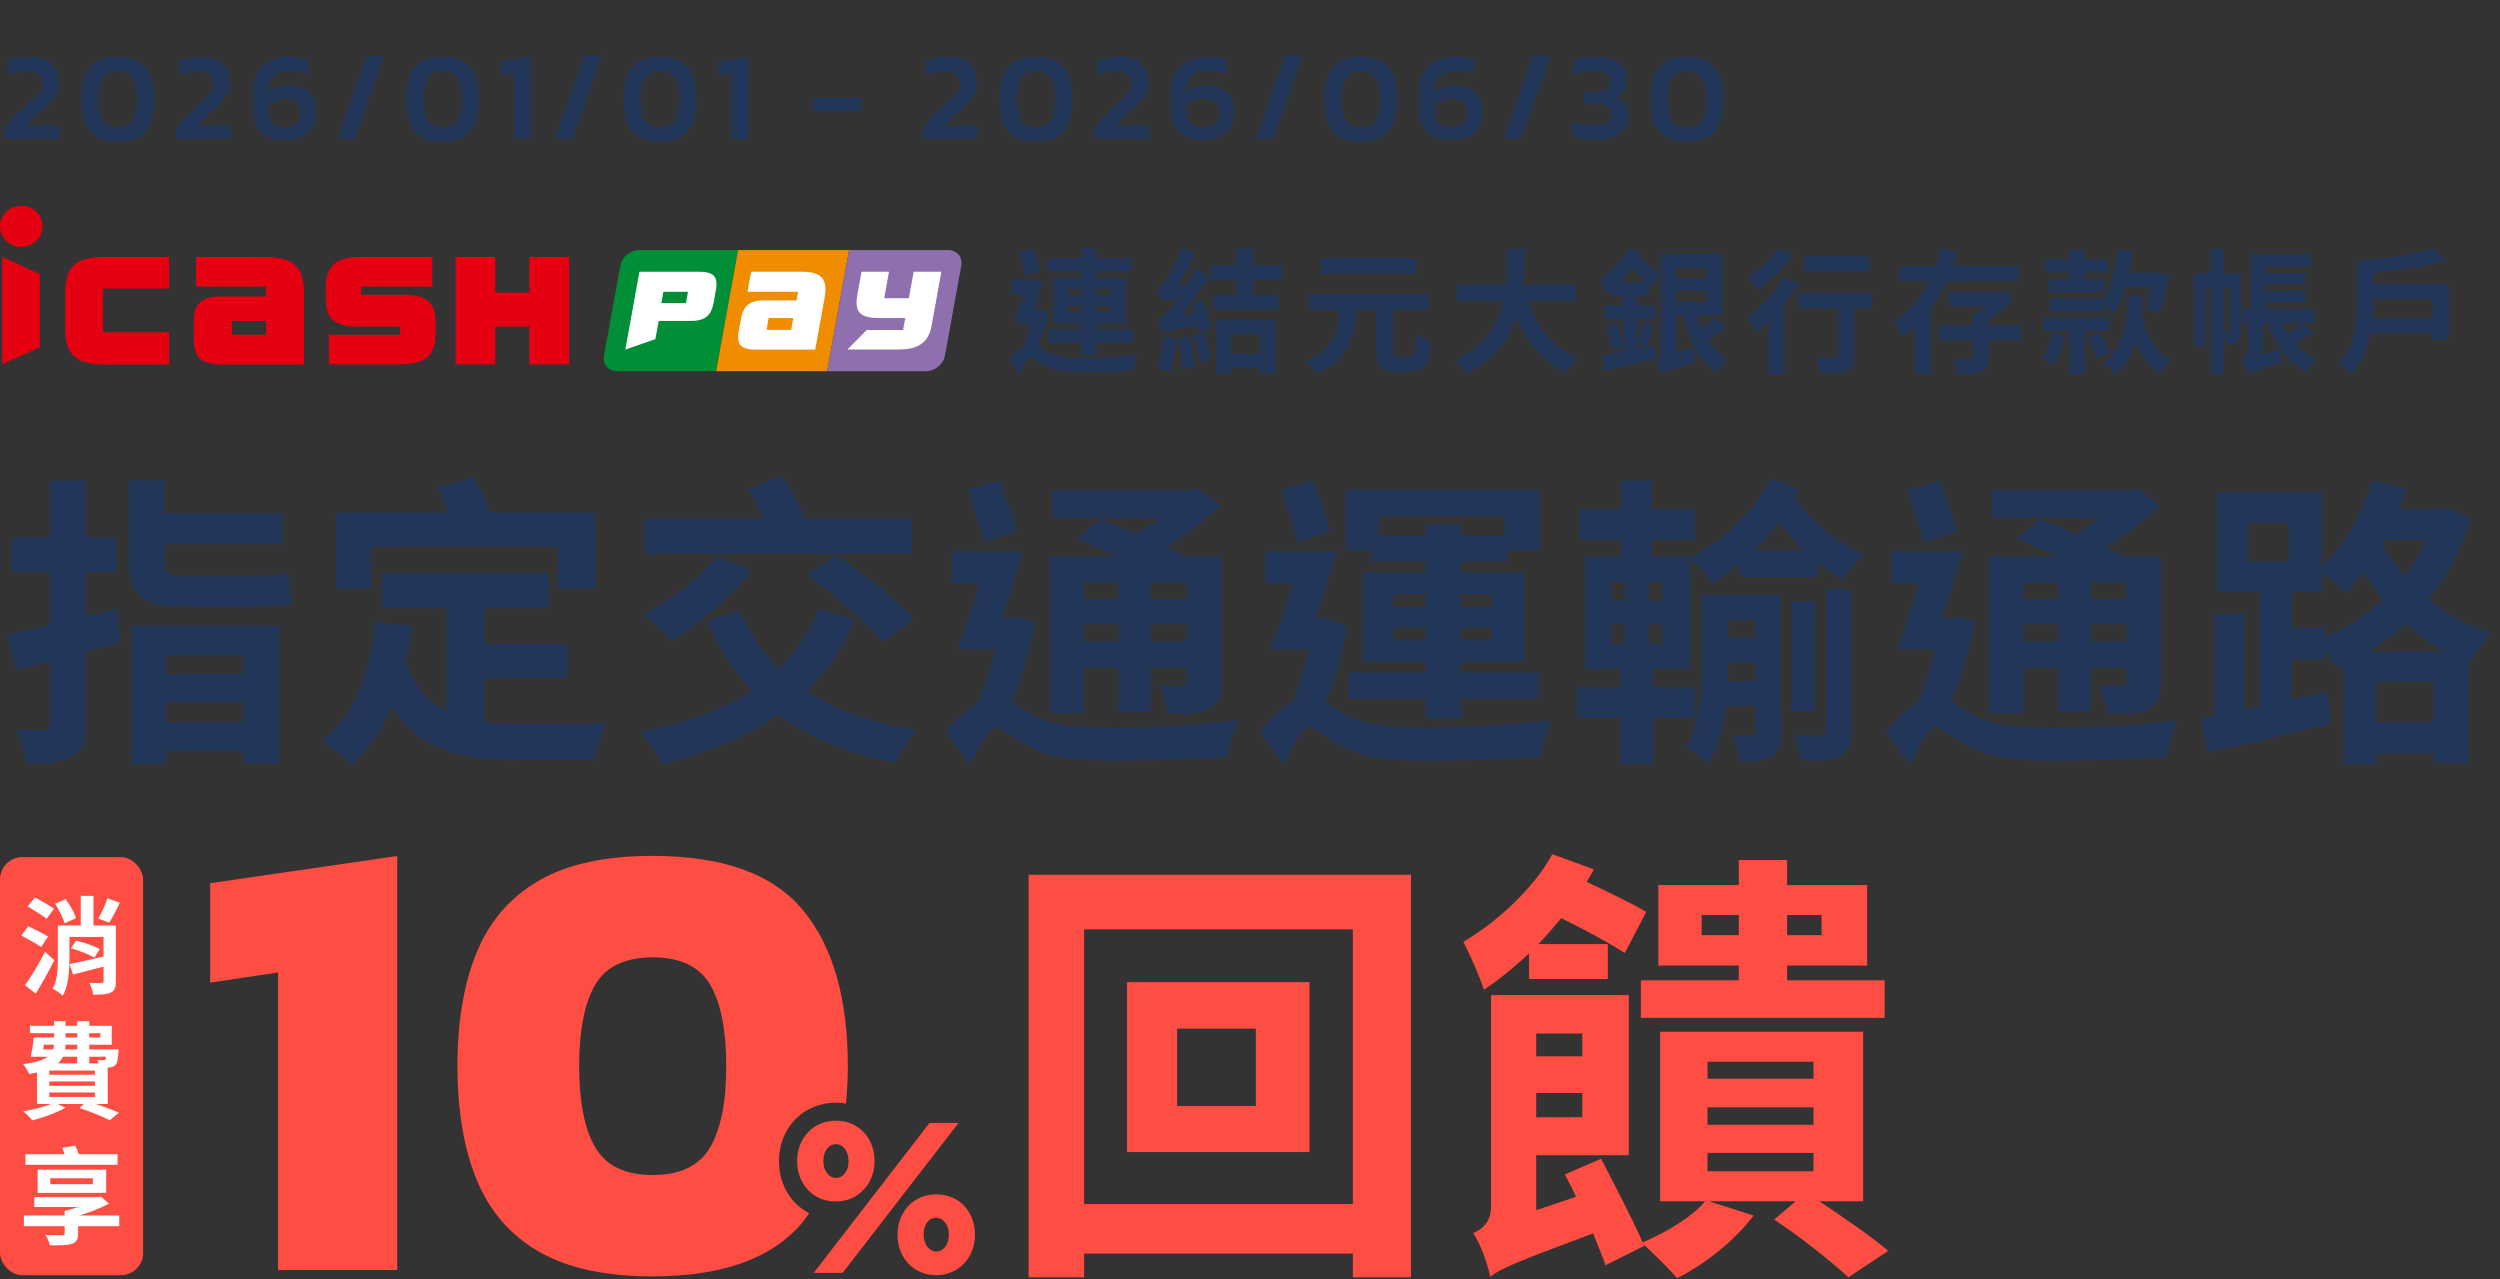 <svg width="559" height="286" viewBox="0 0 559 286" fill="none" xmlns="http://www.w3.org/2000/svg">
<rect x="0" y="0" width="559" height="286" fill="#333333" stroke="none"/>
<path d="M1.036 31V29.18C1.54 28.097 2.203 27.127 3.024 26.268C3.845 25.391 4.741 24.523 5.712 23.664C6.44 23.011 7.037 22.469 7.504 22.04C7.971 21.611 8.335 21.228 8.596 20.892C8.857 20.556 9.044 20.211 9.156 19.856C9.268 19.501 9.324 19.063 9.324 18.54C9.324 16.804 8.223 15.936 6.02 15.936C5.273 15.936 4.527 16.02 3.78 16.188C3.052 16.337 2.352 16.543 1.68 16.804V13.472C2.389 13.229 3.211 13.043 4.144 12.912C5.096 12.763 6.001 12.688 6.86 12.688C8.951 12.688 10.519 13.211 11.564 14.256C12.628 15.283 13.16 16.683 13.16 18.456C13.16 19.688 12.852 20.743 12.236 21.62C11.639 22.479 10.855 23.328 9.884 24.168C9.119 24.84 8.391 25.493 7.7 26.128C7.009 26.744 6.431 27.397 5.964 28.088H13.328V31H1.036ZM26.34 31.728C24.361 31.728 22.774 31.355 21.579 30.608C20.385 29.861 19.517 28.779 18.976 27.36C18.453 25.923 18.192 24.205 18.192 22.208C18.192 20.192 18.453 18.475 18.976 17.056C19.517 15.637 20.385 14.555 21.579 13.808C22.774 13.061 24.361 12.688 26.34 12.688C28.318 12.688 29.905 13.061 31.099 13.808C32.294 14.555 33.153 15.637 33.675 17.056C34.217 18.475 34.487 20.192 34.487 22.208C34.487 24.205 34.217 25.923 33.675 27.36C33.153 28.779 32.294 29.861 31.099 30.608C29.905 31.355 28.318 31.728 26.34 31.728ZM26.34 28.48C27.963 28.48 29.084 27.939 29.7 26.856C30.334 25.773 30.651 24.224 30.651 22.208C30.651 20.192 30.334 18.643 29.7 17.56C29.084 16.477 27.963 15.936 26.34 15.936C24.715 15.936 23.586 16.477 22.951 17.56C22.335 18.643 22.027 20.192 22.027 22.208C22.027 24.224 22.335 25.773 22.951 26.856C23.586 27.939 24.715 28.48 26.34 28.48ZM39.367 31V29.18C39.87 28.097 40.533 27.127 41.355 26.268C42.176 25.391 43.072 24.523 44.042 23.664C44.77 23.011 45.368 22.469 45.834 22.04C46.301 21.611 46.665 21.228 46.926 20.892C47.188 20.556 47.374 20.211 47.486 19.856C47.599 19.501 47.654 19.063 47.654 18.54C47.654 16.804 46.553 15.936 44.35 15.936C43.604 15.936 42.857 16.02 42.111 16.188C41.383 16.337 40.682 16.543 40.011 16.804V13.472C40.72 13.229 41.541 13.043 42.474 12.912C43.426 12.763 44.332 12.688 45.191 12.688C47.281 12.688 48.849 13.211 49.895 14.256C50.959 15.283 51.49 16.683 51.49 18.456C51.49 19.688 51.182 20.743 50.566 21.62C49.969 22.479 49.185 23.328 48.215 24.168C47.449 24.84 46.721 25.493 46.031 26.128C45.34 26.744 44.761 27.397 44.294 28.088H51.658V31H39.367ZM63.606 31.28C61.254 31.28 59.481 30.701 58.286 29.544C57.11 28.387 56.522 26.604 56.522 24.196V20.332C56.522 18.839 56.839 17.523 57.474 16.384C58.127 15.227 59.051 14.321 60.246 13.668C61.441 13.015 62.85 12.688 64.474 12.688C65.407 12.688 66.219 12.744 66.91 12.856C67.601 12.968 68.263 13.136 68.898 13.36V16.608C67.722 16.141 66.331 15.908 64.726 15.908C63.195 15.908 62.038 16.244 61.254 16.916C60.47 17.588 60.078 18.475 60.078 19.576V20.444C60.675 20.015 61.375 19.697 62.178 19.492C62.981 19.268 63.718 19.156 64.39 19.156C66.537 19.156 68.114 19.679 69.122 20.724C70.13 21.769 70.634 23.244 70.634 25.148C70.634 26.343 70.382 27.407 69.878 28.34C69.393 29.255 68.637 29.973 67.61 30.496C66.583 31.019 65.249 31.28 63.606 31.28ZM63.634 28.48C64.847 28.48 65.753 28.191 66.35 27.612C66.947 27.033 67.246 26.259 67.246 25.288C67.246 24.243 66.985 23.44 66.462 22.88C65.939 22.32 65.015 22.04 63.69 22.04C63.074 22.04 62.449 22.152 61.814 22.376C61.179 22.6 60.601 22.889 60.078 23.244V24.952C60.078 27.304 61.263 28.48 63.634 28.48ZM75.509 31L82.061 12.464H85.925L79.373 31H75.509ZM98.954 31.728C96.975 31.728 95.388 31.355 94.194 30.608C92.999 29.861 92.131 28.779 91.59 27.36C91.067 25.923 90.805 24.205 90.805 22.208C90.805 20.192 91.067 18.475 91.59 17.056C92.131 15.637 92.999 14.555 94.194 13.808C95.388 13.061 96.975 12.688 98.954 12.688C100.932 12.688 102.519 13.061 103.714 13.808C104.908 14.555 105.767 15.637 106.29 17.056C106.831 18.475 107.102 20.192 107.102 22.208C107.102 24.205 106.831 25.923 106.29 27.36C105.767 28.779 104.908 29.861 103.714 30.608C102.519 31.355 100.932 31.728 98.954 31.728ZM98.954 28.48C100.578 28.48 101.698 27.939 102.314 26.856C102.948 25.773 103.266 24.224 103.266 22.208C103.266 20.192 102.948 18.643 102.314 17.56C101.698 16.477 100.578 15.936 98.954 15.936C97.329 15.936 96.2 16.477 95.566 17.56C94.95 18.643 94.641 20.192 94.641 22.208C94.641 24.224 94.95 25.773 95.566 26.856C96.2 27.939 97.329 28.48 98.954 28.48ZM114.921 31V16.384L111.981 16.86V13.696L118.701 12.688V31H114.921ZM124.132 31L130.684 12.464H134.548L127.996 31H124.132ZM147.576 31.728C145.598 31.728 144.011 31.355 142.816 30.608C141.622 29.861 140.754 28.779 140.212 27.36C139.69 25.923 139.428 24.205 139.428 22.208C139.428 20.192 139.69 18.475 140.212 17.056C140.754 15.637 141.622 14.555 142.816 13.808C144.011 13.061 145.598 12.688 147.576 12.688C149.555 12.688 151.142 13.061 152.336 13.808C153.531 14.555 154.39 15.637 154.912 17.056C155.454 18.475 155.724 20.192 155.724 22.208C155.724 24.205 155.454 25.923 154.912 27.36C154.39 28.779 153.531 29.861 152.336 30.608C151.142 31.355 149.555 31.728 147.576 31.728ZM147.576 28.48C149.2 28.48 150.32 27.939 150.936 26.856C151.571 25.773 151.888 24.224 151.888 22.208C151.888 20.192 151.571 18.643 150.936 17.56C150.32 16.477 149.2 15.936 147.576 15.936C145.952 15.936 144.823 16.477 144.188 17.56C143.572 18.643 143.264 20.192 143.264 22.208C143.264 24.224 143.572 25.773 144.188 26.856C144.823 27.939 145.952 28.48 147.576 28.48ZM163.543 31V16.384L160.603 16.86V13.696L167.323 12.688V31H163.543ZM181.707 24.868V21.928H192.515V24.868H181.707ZM206.338 31V29.18C206.842 28.097 207.505 27.127 208.326 26.268C209.148 25.391 210.044 24.523 211.014 23.664C211.742 23.011 212.34 22.469 212.806 22.04C213.273 21.611 213.637 21.228 213.898 20.892C214.16 20.556 214.346 20.211 214.458 19.856C214.57 19.501 214.626 19.063 214.626 18.54C214.626 16.804 213.525 15.936 211.322 15.936C210.576 15.936 209.829 16.02 209.082 16.188C208.354 16.337 207.654 16.543 206.982 16.804V13.472C207.692 13.229 208.513 13.043 209.446 12.912C210.398 12.763 211.304 12.688 212.162 12.688C214.253 12.688 215.821 13.211 216.866 14.256C217.93 15.283 218.462 16.683 218.462 18.456C218.462 19.688 218.154 20.743 217.538 21.62C216.941 22.479 216.157 23.328 215.186 24.168C214.421 24.84 213.693 25.493 213.002 26.128C212.312 26.744 211.733 27.397 211.266 28.088H218.63V31H206.338ZM231.642 31.728C229.663 31.728 228.076 31.355 226.882 30.608C225.687 29.861 224.819 28.779 224.278 27.36C223.755 25.923 223.494 24.205 223.494 22.208C223.494 20.192 223.755 18.475 224.278 17.056C224.819 15.637 225.687 14.555 226.882 13.808C228.076 13.061 229.663 12.688 231.642 12.688C233.62 12.688 235.207 13.061 236.402 13.808C237.596 14.555 238.455 15.637 238.978 17.056C239.519 18.475 239.79 20.192 239.79 22.208C239.79 24.205 239.519 25.923 238.978 27.36C238.455 28.779 237.596 29.861 236.402 30.608C235.207 31.355 233.62 31.728 231.642 31.728ZM231.642 28.48C233.266 28.48 234.386 27.939 235.002 26.856C235.636 25.773 235.954 24.224 235.954 22.208C235.954 20.192 235.636 18.643 235.002 17.56C234.386 16.477 233.266 15.936 231.642 15.936C230.018 15.936 228.888 16.477 228.254 17.56C227.638 18.643 227.33 20.192 227.33 22.208C227.33 24.224 227.638 25.773 228.254 26.856C228.888 27.939 230.018 28.48 231.642 28.48ZM244.669 31V29.18C245.173 28.097 245.835 27.127 246.657 26.268C247.478 25.391 248.374 24.523 249.345 23.664C250.073 23.011 250.67 22.469 251.137 22.04C251.603 21.611 251.967 21.228 252.229 20.892C252.49 20.556 252.677 20.211 252.789 19.856C252.901 19.501 252.957 19.063 252.957 18.54C252.957 16.804 251.855 15.936 249.653 15.936C248.906 15.936 248.159 16.02 247.413 16.188C246.685 16.337 245.985 16.543 245.313 16.804V13.472C246.022 13.229 246.843 13.043 247.777 12.912C248.729 12.763 249.634 12.688 250.493 12.688C252.583 12.688 254.151 13.211 255.197 14.256C256.261 15.283 256.793 16.683 256.793 18.456C256.793 19.688 256.485 20.743 255.869 21.62C255.271 22.479 254.487 23.328 253.517 24.168C252.751 24.84 252.023 25.493 251.333 26.128C250.642 26.744 250.063 27.397 249.597 28.088H256.961V31H244.669ZM268.908 31.28C266.556 31.28 264.783 30.701 263.588 29.544C262.412 28.387 261.824 26.604 261.824 24.196V20.332C261.824 18.839 262.142 17.523 262.776 16.384C263.43 15.227 264.354 14.321 265.548 13.668C266.743 13.015 268.152 12.688 269.776 12.688C270.71 12.688 271.522 12.744 272.212 12.856C272.903 12.968 273.566 13.136 274.2 13.36V16.608C273.024 16.141 271.634 15.908 270.028 15.908C268.498 15.908 267.34 16.244 266.556 16.916C265.772 17.588 265.38 18.475 265.38 19.576V20.444C265.978 20.015 266.678 19.697 267.48 19.492C268.283 19.268 269.02 19.156 269.692 19.156C271.839 19.156 273.416 19.679 274.424 20.724C275.432 21.769 275.936 23.244 275.936 25.148C275.936 26.343 275.684 27.407 275.18 28.34C274.695 29.255 273.939 29.973 272.912 30.496C271.886 31.019 270.551 31.28 268.908 31.28ZM268.936 28.48C270.15 28.48 271.055 28.191 271.652 27.612C272.25 27.033 272.548 26.259 272.548 25.288C272.548 24.243 272.287 23.44 271.764 22.88C271.242 22.32 270.318 22.04 268.992 22.04C268.376 22.04 267.751 22.152 267.116 22.376C266.482 22.6 265.903 22.889 265.38 23.244V24.952C265.38 27.304 266.566 28.48 268.936 28.48ZM280.812 31L287.364 12.464H291.228L284.676 31H280.812ZM304.256 31.728C302.277 31.728 300.691 31.355 299.496 30.608C298.301 29.861 297.433 28.779 296.892 27.36C296.369 25.923 296.108 24.205 296.108 22.208C296.108 20.192 296.369 18.475 296.892 17.056C297.433 15.637 298.301 14.555 299.496 13.808C300.691 13.061 302.277 12.688 304.256 12.688C306.235 12.688 307.821 13.061 309.016 13.808C310.211 14.555 311.069 15.637 311.592 17.056C312.133 18.475 312.404 20.192 312.404 22.208C312.404 24.205 312.133 25.923 311.592 27.36C311.069 28.779 310.211 29.861 309.016 30.608C307.821 31.355 306.235 31.728 304.256 31.728ZM304.256 28.48C305.88 28.48 307 27.939 307.616 26.856C308.251 25.773 308.568 24.224 308.568 22.208C308.568 20.192 308.251 18.643 307.616 17.56C307 16.477 305.88 15.936 304.256 15.936C302.632 15.936 301.503 16.477 300.868 17.56C300.252 18.643 299.944 20.192 299.944 22.208C299.944 24.224 300.252 25.773 300.868 26.856C301.503 27.939 302.632 28.48 304.256 28.48ZM324.367 31.28C322.015 31.28 320.242 30.701 319.047 29.544C317.871 28.387 317.283 26.604 317.283 24.196V20.332C317.283 18.839 317.6 17.523 318.235 16.384C318.888 15.227 319.812 14.321 321.007 13.668C322.202 13.015 323.611 12.688 325.235 12.688C326.168 12.688 326.98 12.744 327.671 12.856C328.362 12.968 329.024 13.136 329.659 13.36V16.608C328.483 16.141 327.092 15.908 325.487 15.908C323.956 15.908 322.799 16.244 322.015 16.916C321.231 17.588 320.839 18.475 320.839 19.576V20.444C321.436 20.015 322.136 19.697 322.939 19.492C323.742 19.268 324.479 19.156 325.151 19.156C327.298 19.156 328.875 19.679 329.883 20.724C330.891 21.769 331.395 23.244 331.395 25.148C331.395 26.343 331.143 27.407 330.639 28.34C330.154 29.255 329.398 29.973 328.371 30.496C327.344 31.019 326.01 31.28 324.367 31.28ZM324.395 28.48C325.608 28.48 326.514 28.191 327.111 27.612C327.708 27.033 328.007 26.259 328.007 25.288C328.007 24.243 327.746 23.44 327.223 22.88C326.7 22.32 325.776 22.04 324.451 22.04C323.835 22.04 323.21 22.152 322.575 22.376C321.94 22.6 321.362 22.889 320.839 23.244V24.952C320.839 27.304 322.024 28.48 324.395 28.48ZM336.27 31L342.822 12.464H346.686L340.134 31H336.27ZM356.942 31.28C356.401 31.28 355.794 31.243 355.122 31.168C354.45 31.093 353.797 30.991 353.162 30.86C352.528 30.729 351.996 30.58 351.566 30.412V27.108C352.332 27.425 353.125 27.659 353.946 27.808C354.786 27.957 355.598 28.032 356.382 28.032C357.708 28.032 358.688 27.855 359.322 27.5C359.976 27.127 360.302 26.455 360.302 25.484C360.302 24.681 360.013 24.112 359.434 23.776C358.874 23.44 358.062 23.272 356.998 23.272H354.17L354.45 20.5H356.802C357.885 20.5 358.678 20.323 359.182 19.968C359.686 19.595 359.938 19.016 359.938 18.232C359.938 17.448 359.649 16.869 359.07 16.496C358.51 16.104 357.605 15.908 356.354 15.908C355.552 15.908 354.749 15.992 353.946 16.16C353.162 16.328 352.472 16.543 351.874 16.804V13.584C352.472 13.323 353.237 13.108 354.17 12.94C355.122 12.772 356.065 12.688 356.998 12.688C359.238 12.688 360.928 13.155 362.066 14.088C363.205 15.021 363.774 16.225 363.774 17.7C363.774 18.577 363.569 19.408 363.158 20.192C362.766 20.957 362.15 21.517 361.31 21.872C362.281 22.171 362.99 22.675 363.438 23.384C363.905 24.075 364.138 24.905 364.138 25.876C364.138 27.108 363.83 28.125 363.214 28.928C362.617 29.731 361.777 30.328 360.694 30.72C359.63 31.093 358.38 31.28 356.942 31.28ZM377.198 31.728C375.219 31.728 373.633 31.355 372.438 30.608C371.243 29.861 370.375 28.779 369.834 27.36C369.311 25.923 369.05 24.205 369.05 22.208C369.05 20.192 369.311 18.475 369.834 17.056C370.375 15.637 371.243 14.555 372.438 13.808C373.633 13.061 375.219 12.688 377.198 12.688C379.177 12.688 380.763 13.061 381.958 13.808C383.153 14.555 384.011 15.637 384.534 17.056C385.075 18.475 385.346 20.192 385.346 22.208C385.346 24.205 385.075 25.923 384.534 27.36C384.011 28.779 383.153 29.861 381.958 30.608C380.763 31.355 379.177 31.728 377.198 31.728ZM377.198 28.48C378.822 28.48 379.942 27.939 380.558 26.856C381.193 25.773 381.51 24.224 381.51 22.208C381.51 20.192 381.193 18.643 380.558 17.56C379.942 16.477 378.822 15.936 377.198 15.936C375.574 15.936 374.445 16.477 373.81 17.56C373.194 18.643 372.886 20.192 372.886 22.208C372.886 24.224 373.194 25.773 373.81 26.856C374.445 27.939 375.574 28.48 377.198 28.48Z" fill="#22365A"/>
<path d="M67.965 65.419C67.965 59.377 65.229 57.454 59.259 57.454H43.833V64.074H59.443V66.302H49.478C45.266 66.302 43.334 67.658 43.334 71.924V75.854C43.334 80.121 45.266 81.487 49.478 81.487H67.965V65.43V65.419ZM59.454 74.856H51.855V71.766H59.454V74.856Z" fill="#E50012"/>
<path d="M37.809 64.516V57.454H23.285C17.303 57.454 14.579 59.388 14.579 65.419V73.521C14.579 79.553 17.314 81.487 23.285 81.487H37.809V74.299H23.035V64.526H37.809V64.516Z" fill="#E50012"/>
<path d="M110.756 57.454H101.866V81.476H110.756V73.007H118.366V81.476H127.256V57.454H118.366V65.43H110.756V57.454Z" fill="#E50012"/>
<path d="M8.88 61.279L0.489 57.454V81.476L8.88 77.651V61.279Z" fill="#E50012"/>
<path d="M73.544 74.856V81.466H89.425C94.897 81.466 97.393 79.763 97.393 74.436V72.166C97.393 67.427 95.168 65.913 90.316 65.913H80.763V64.064H96.655V57.444H80.796C75.325 57.444 72.828 59.146 72.828 64.484V66.754C72.828 71.493 75.053 73.007 79.916 73.007H89.458V74.856H73.566H73.544Z" fill="#E50012"/>
<path d="M9.509 50.603C9.509 53.146 7.382 55.216 4.755 55.216C2.128 55.216 0 53.156 0 50.603C0 48.049 2.128 46 4.755 46C7.382 46 9.509 48.06 9.509 50.603Z" fill="#E50012"/>
<path d="M142.931 55.909C140.944 55.909 139.056 57.465 138.708 59.388L135.05 79.522C134.703 81.445 136.027 83 138.014 83H160.126L165.043 55.909H142.931Z" fill="#008E36"/>
<path d="M165.032 55.909L160.115 83H184.952L189.869 55.909H165.032Z" fill="#F08C00"/>
<path d="M211.981 55.909H189.869L184.952 83H207.064C209.05 83 210.939 81.445 211.286 79.522L214.945 59.388C215.292 57.465 213.968 55.909 211.981 55.909Z" fill="#8F70AE"/>
<path d="M210.483 60.754H204.296L203.221 66.67H197.707L198.781 60.754H192.637L191.725 65.787C190.955 70.043 192.442 71.126 196.903 71.126H202.418L201.929 73.795H193.799L189.478 78.156H200.941C204.849 78.156 207.552 76.905 208.269 72.986L210.494 60.754H210.483Z" fill="white"/>
<path d="M184.387 66.523C185.18 62.151 183.454 60.754 179.133 60.754H167.952L167.138 65.251H178.449L178.102 67.164H170.883C167.833 67.164 166.248 68.152 165.694 71.241L165.173 74.089C164.609 77.178 165.836 78.166 168.886 78.166H182.281L184.398 66.533L184.387 66.523ZM176.897 73.763H171.393L171.871 71.126H177.375L176.897 73.763Z" fill="white"/>
<path d="M156.37 60.754H142.974L139.816 78.166L146.546 75.823L147.284 71.767H154.372C157.423 71.767 159.008 70.779 159.561 67.689L160.082 64.841C160.647 61.752 159.42 60.764 156.37 60.764V60.754ZM153.374 67.784H147.87L148.326 65.251H153.83L153.374 67.784Z" fill="white"/>
<path d="M248.37 64.56H245.25V66.03H248.37V64.56ZM248.37 69.84V68.31H245.25V69.84H248.37ZM238.74 69.84H241.77V68.31H238.74V69.84ZM238.74 64.56V66.03H241.77V64.56H238.74ZM241.77 62.1V60.63H234.27V57.75H241.77V55.62H245.25V57.75H253.11V60.63H245.25V62.1H251.79V72.3H245.25V73.68H253.44V76.59H245.25V79.29H241.77V76.59H234.33V73.68H241.77V72.3H235.47V62.1H241.77ZM232.65 60.57L229.38 61.74C229.05 60.36 228.24 58.2 227.76 56.55L230.91 55.62C231.45 57.21 232.23 59.22 232.65 60.57ZM232.92 69.06L234.42 69.6C233.91 72.33 233.1 75.15 232.08 77.4C232.56 77.7 233.13 78.12 233.94 78.6C235.98 79.83 238.8 80.01 242.31 80.01C245.76 80.01 251.13 79.71 254.46 79.23C254.04 80.19 253.44 81.93 253.41 82.89C250.95 83.04 245.64 83.25 242.13 83.25C238.14 83.25 235.62 82.92 233.46 81.66C232.2 80.97 231.12 79.98 230.52 79.98C229.83 79.98 228.75 82.02 228.03 83.73L225.63 80.34C226.68 79.08 227.79 78.09 228.78 77.46C229.47 75.99 230.07 74.1 230.52 72.27H226.74C227.43 70.5 228.21 68.1 228.9 65.76H226.2V62.58H233.22C232.59 64.68 231.87 67.08 231.15 69.18H232.38L232.92 69.06ZM260.13 75.3L262.95 75.75C262.71 78.45 262.23 81.33 261.6 83.16C261 82.83 259.62 82.41 258.9 82.2C259.59 80.46 259.95 77.73 260.13 75.3ZM263.58 75.69L266.13 75.21C266.55 77.34 266.91 80.13 267.03 81.99L264.33 82.53C264.27 80.7 263.94 77.85 263.58 75.69ZM266.79 75.09L269.16 74.31C269.85 76.2 270.57 78.57 270.84 80.19L268.35 81.03C268.11 79.44 267.39 76.95 266.79 75.09ZM266.46 67.86L268.98 67.08C269.76 69.09 270.6 71.73 270.87 73.32L268.17 74.28C268.11 73.86 268.02 73.38 267.9 72.9C261.84 73.74 260.76 74.01 260.07 74.34C259.89 73.68 259.38 72.12 258.99 71.22C259.77 71.04 260.4 70.38 261.36 69.3C261.75 68.88 262.5 67.98 263.34 66.78C260.97 67.05 260.28 67.23 259.86 67.44C259.68 66.78 259.17 65.28 258.81 64.41C259.41 64.26 259.89 63.69 260.52 62.79C261.18 61.92 263.13 58.59 264.27 55.41L267.42 56.73C266.28 59.22 264.75 61.8 263.19 63.96L265.32 63.81C266.04 62.61 266.79 61.29 267.39 60.03L270.3 61.86C268.56 64.86 266.37 67.95 264.09 70.5L267.18 70.17C266.97 69.36 266.7 68.58 266.46 67.86ZM281.73 74.76H275.25V79.11H281.73V74.76ZM271.92 83.61V71.55H285.21V83.49H281.73V82.32H275.25V83.61H271.92ZM286.65 62.55H280.26V65.97H285.93V69.24H271.38V65.97H276.6V62.55H270.54V59.25H276.6V55.56H280.26V59.25H286.65V62.55ZM316.65 57.69V61.14H295.35V57.69H316.65ZM312.66 79.77H315.36C316.35 79.77 316.53 78.99 316.68 74.67C317.46 75.3 318.99 75.93 319.98 76.17C319.62 81.54 318.72 83.1 315.66 83.1H312.06C308.67 83.1 307.8 81.96 307.8 78.45V69.27H303.3C302.76 75.51 301.38 80.64 294.21 83.55C293.79 82.65 292.8 81.33 291.99 80.64C298.23 78.3 299.07 74.25 299.43 69.27H292.65V65.79H319.41V69.27H311.49V78.45C311.49 79.59 311.67 79.77 312.66 79.77ZM352.32 67.32H341.76C343.74 73.17 347.37 77.88 352.98 80.16C352.08 80.91 350.91 82.5 350.34 83.52C344.91 80.97 341.43 76.59 339.09 70.8C337.47 75.81 334.23 80.49 327.87 83.55C327.3 82.56 326.25 81.27 325.2 80.52C332.07 77.46 334.92 72.48 336.09 67.32H325.77V63.63H336.69C336.99 60.81 336.96 58.08 336.99 55.62H340.89C340.86 58.08 340.83 60.84 340.53 63.63H352.32V67.32ZM362.28 63.12H368.16C367.23 62.16 366.06 61.05 364.89 60.06C364.08 61.14 363.21 62.16 362.28 63.12ZM369.96 77.13L370.23 80.13C366.36 81.15 362.22 82.14 359.04 82.95L358.23 79.5C359.49 79.26 361.14 78.96 362.91 78.63V71.37H358.77V68.28H362.91V66.15H360.39V64.86C360 65.19 359.61 65.49 359.22 65.79C359.01 65.04 358.29 63.15 357.81 62.31C360.21 60.69 362.76 58.17 364.23 55.5L367.11 56.58C366.99 56.88 366.81 57.18 366.63 57.48C368.37 58.83 370.14 60.42 371.16 61.56L369.03 64.08L368.64 63.63V66.15H366V68.28H369.96V71.37H366V77.97L368.01 77.55L366.15 77.01C366.54 75.63 367.05 73.44 367.26 71.97L369.87 72.63C369.33 74.31 368.73 76.23 368.25 77.49L369.96 77.13ZM359.16 73.02L361.5 72.39C362.04 74.04 362.55 76.2 362.73 77.61L360.3 78.3C360.18 76.89 359.67 74.7 359.16 73.02ZM374.79 65.07V67.47H381.57V65.07H374.79ZM381.57 59.85H374.79V62.19H381.57V59.85ZM383.58 70.86L385.92 73.38C384.66 74.37 383.22 75.39 381.93 76.2C383.1 77.94 384.54 79.29 386.37 80.22C385.56 80.91 384.45 82.32 383.91 83.28C379.89 80.82 377.67 76.2 376.35 70.53H374.79V78.81L378.69 77.79C378.69 78.72 378.84 80.16 378.99 80.91C373.05 82.71 371.97 83.19 371.28 83.7C371.13 82.83 370.59 81.36 370.11 80.67C370.71 80.4 371.34 79.92 371.34 78.75V56.76H385.05V70.53H379.41C379.71 71.61 380.07 72.6 380.49 73.59C381.63 72.72 382.83 71.7 383.58 70.86ZM417.99 57.3V60.69H403.41V57.3H417.99ZM397.65 55.59L401.1 57C398.94 59.82 395.7 62.91 392.85 64.89C392.4 64.11 391.5 62.67 390.87 61.98C393.36 60.39 396.21 57.69 397.65 55.59ZM398.79 62.07L402.21 63.39C401.31 64.92 400.2 66.48 399 67.98V83.64H395.43V71.91C394.59 72.72 393.78 73.47 392.97 74.13C392.46 73.41 391.26 71.79 390.54 71.04C393.6 68.94 396.87 65.46 398.79 62.07ZM418.74 65.55V68.94H414.63V79.47C414.63 81.39 414.27 82.38 412.95 82.92C411.69 83.46 409.77 83.52 407.1 83.52C406.95 82.47 406.5 80.91 406.02 79.89C407.73 79.98 409.71 79.98 410.25 79.95C410.79 79.95 411 79.83 411 79.38V68.94H402.15V65.55H418.74ZM451.35 62.88H435.36C434.34 65.04 433.14 67.11 431.73 69.03V83.55H428.13V73.08C427.23 73.89 426.33 74.61 425.31 75.3C424.95 74.37 424.17 72.78 423.63 71.88C426.87 69.75 429.48 66.48 431.31 62.88H424.71V59.46H432.84C433.32 58.14 433.74 56.85 434.07 55.56L437.79 56.46C437.49 57.48 437.13 58.44 436.77 59.46H451.35V62.88ZM451.8 72.75V76.08H444.69V79.83C444.69 81.63 444.39 82.56 443.1 83.1C441.84 83.58 440.07 83.64 437.67 83.61C437.55 82.59 437.13 81.21 436.68 80.19C438.18 80.28 439.95 80.28 440.43 80.28C440.94 80.25 441.09 80.13 441.09 79.74V76.08H433.47V72.75H441.09V70.65C442.02 70.08 443.01 69.27 443.94 68.43H435.81V65.22H447.21L447.96 65.01L450.21 66.84C448.68 68.46 446.67 70.23 444.69 71.61V72.75H451.8ZM470.52 66.72L470.55 66.9C472.11 64.02 473.04 59.85 473.49 55.65L476.94 56.13C476.73 57.78 476.46 59.43 476.13 60.99H482.07L482.58 60.87L485.07 61.53C484.47 64.5 483.63 67.89 482.85 70.05L479.97 69.18C480.36 67.89 480.78 66.03 481.11 64.23H475.29C474.6 66.51 473.76 68.52 472.77 70.14C472.29 69.69 471.33 68.91 470.52 68.37V69.6H458.31V66.72H470.52ZM462.75 62.43V60.9H457.38V57.99H462.75V55.8H466.08V57.99H471.36V60.9H466.08V62.43H470.7V65.31H458.13V62.43H462.75ZM458.88 74.52L461.79 75.21C461.22 77.4 460.23 79.95 459.39 81.54C458.73 81.18 457.41 80.61 456.66 80.37C457.56 78.81 458.34 76.53 458.88 74.52ZM471.72 73.95H466.14V83.61H462.78V73.95H456.99V71.01H471.72V73.95ZM466.95 75.48L469.59 74.46C470.34 75.9 471.18 77.85 471.54 79.05L468.75 80.25C468.42 79.02 467.64 77.01 466.95 75.48ZM479.04 66.18V67.68C479.04 68.52 479.01 69.45 478.95 70.47C479.94 74.94 481.92 78.78 485.31 80.55C484.53 81.24 483.45 82.62 482.94 83.58C480.54 82.05 478.86 79.65 477.66 76.65C476.79 79.11 475.32 81.57 472.95 83.73C472.35 82.95 471.12 81.81 470.25 81.3C475.2 77.01 475.65 71.31 475.65 67.59V66.18H479.04ZM497.25 74.07H498.3C498.45 74.07 498.51 74.01 498.51 73.77V64.23H497.25V74.07ZM501.06 61.11V73.86C501.06 74.97 500.94 75.9 500.31 76.41C499.68 76.95 498.99 77.04 497.94 77.04C497.91 76.29 497.61 75.15 497.25 74.31V83.61H494.34V64.23H493.2V77.4H490.59V61.11H494.34V55.59H497.25V61.11H501.06ZM514.77 72.12L517.38 74.34C516.03 75.27 514.59 76.14 513.33 76.89C514.68 78.33 516.3 79.5 518.1 80.28C517.32 80.97 516.27 82.29 515.73 83.22C511.65 81.09 508.74 76.98 507 72.12H505.98V79.26L509.94 78.12C509.94 79.02 510.03 80.31 510.15 81.03C504.48 82.86 503.43 83.34 502.8 83.79C502.56 82.92 501.75 81.33 501.15 80.58C501.78 80.19 502.62 79.26 502.62 77.97V72.12H501.48V69.09H503.19V56.82H516.78V59.61H506.61V61.05H515.52V63.54H506.61V65.07H515.61V67.56H506.61V69.09H517.56V72.12H510.12C510.57 73.05 511.08 73.92 511.62 74.76C512.76 73.92 513.99 72.93 514.77 72.12ZM530.52 71.19H543.93V66.81H530.7V67.11C530.7 68.34 530.64 69.75 530.52 71.19ZM530.7 63.51H547.59V75.99H543.93V74.49H530.04C529.38 77.88 528.09 81.3 525.6 83.76C525.06 83.07 523.59 81.78 522.84 81.33C526.74 77.37 527.1 71.46 527.1 67.08V58.38C533.16 57.84 540 56.82 544.08 55.62L546.9 58.32C542.31 59.58 536.28 60.48 530.7 61.02V63.51Z" fill="#22365A"/>
<path d="M26.044 136.032L26.996 143.512L19.244 145.688V161.94C19.244 165.884 18.496 167.856 16.184 169.148C13.94 170.44 10.676 170.644 5.916 170.644C5.644 168.536 4.556 165.272 3.536 163.164C6.188 163.232 8.976 163.232 9.86 163.232C10.812 163.232 11.152 162.892 11.152 161.94V147.864C8.432 148.612 5.916 149.224 3.536 149.836L1.496 141.948C4.284 141.336 7.616 140.588 11.152 139.704V127.94H2.652V120.188H11.152V107.472H19.244V120.188H25.976V127.94H19.244V137.8C21.556 137.188 23.868 136.644 26.044 136.032ZM56.168 135.692H40.46C31.552 135.692 28.764 132.768 28.764 124.948V107.404H36.788V114.748H63.104V121.684H36.788V125.22C36.788 127.804 37.4 128.756 40.392 128.756H55.76C58.48 128.756 62.56 128.62 64.532 128.212C64.736 130.252 65.076 133.244 65.348 135.08C63.648 135.556 59.568 135.692 56.168 135.692ZM54.4 146.572H37.06V150.72H54.4V146.572ZM37.06 161.532H54.4V157.044H37.06V161.532ZM29.376 170.916V139.908H62.424V170.644H54.4V167.992H37.06V170.916H29.376ZM82.96 122.228V131.612H75.004V114.612H100.232C99.552 112.708 98.736 110.736 97.852 108.968L106.012 106.724C107.372 109.104 108.8 112.164 109.548 114.612H133.144V131.612H124.78V122.228H82.96ZM108.256 151.604V161.396C110.772 161.736 113.424 161.872 116.28 161.872C119.884 161.872 131.104 161.872 135.728 161.736C134.504 163.64 133.212 167.516 132.804 169.964H115.872C103.156 169.964 93.84 167.856 87.652 157.996C85.408 163.3 82.416 167.72 78.54 171.052C77.248 169.624 73.78 166.768 71.944 165.68C79.288 160.172 82.688 150.72 83.912 139.16L92.14 139.908C91.8 142.764 91.256 145.552 90.712 148.136C92.752 153.712 95.88 156.976 99.824 159.016V135.964H85.34V128.212H122.74V135.964H108.256V143.988H126.888V151.604H108.256ZM203.864 115.972V123.86H144.228V115.972H170.748C169.796 113.728 168.504 111.28 167.28 109.24L175.032 106.52C176.868 109.444 179.112 113.32 179.996 115.904L179.792 115.972H203.864ZM180.54 128.62L186.932 124.064C192.78 128.076 200.668 134.06 204.408 138.412L197.472 143.648C194.14 139.432 186.592 133.04 180.54 128.62ZM160.344 124.472L168.164 127.464C163.54 133.448 156.196 139.636 150.144 143.308C148.648 141.676 145.588 138.752 143.752 137.392C149.804 134.332 156.4 129.368 160.344 124.472ZM182.988 136.168L191.148 138.548C188.428 144.872 184.824 150.176 180.404 154.528C186.932 158.812 195.092 161.736 205.088 163.232C203.32 165 201.212 168.332 200.192 170.508C189.448 168.468 180.948 165 174.08 159.832C166.872 164.932 158.1 168.4 148.104 170.848C147.152 169.012 144.772 165.408 143.208 163.64C153.068 161.736 161.432 158.812 168.096 154.392C164.084 150.04 160.752 144.804 158.168 138.752L165.444 136.508C167.484 141.472 170.408 145.892 174.148 149.564C178.024 145.892 181.016 141.472 182.988 136.168ZM250.104 130.252H242.284V133.924H250.104V130.252ZM265.336 133.924V130.252H257.312V133.924H265.336ZM257.312 143.376H265.336V139.568H257.312V143.376ZM242.284 143.376H250.104V139.568H242.284V143.376ZM242.284 149.224V159.424H234.668V124.404H249.9C246.772 122.976 243.576 121.616 240.788 120.46L246.024 116.176C248.404 117.06 251.26 118.148 253.98 119.372C255.884 118.284 257.72 117.06 259.42 115.768H235.28V109.648H266.492L268.124 109.24L272.884 113.048C269.484 116.312 265.2 119.644 260.78 122.296C262.276 123.044 263.704 123.724 264.86 124.404H273.088V152.42C273.088 155.752 272.476 157.384 270.3 158.472C268.192 159.628 265.2 159.628 261.188 159.628C260.848 157.656 260.032 155.072 259.148 153.304C261.324 153.372 263.636 153.372 264.316 153.372C265.132 153.304 265.336 153.032 265.336 152.352V149.224H257.312V159.152H250.104V149.224H242.284ZM227.46 118.692L220.048 121.276C219.3 118.216 217.532 113.252 216.376 109.58L223.516 107.404C224.74 111.076 226.508 115.632 227.46 118.692ZM228.072 137.936L231.472 139.16C230.316 145.348 228.48 151.74 226.168 156.84C227.256 157.52 228.548 158.472 230.384 159.56C235.008 162.348 241.4 162.756 249.356 162.756C257.176 162.756 269.348 162.076 276.828 160.988C275.944 163.164 274.584 167.108 274.516 169.284C268.872 169.624 256.904 170.1 248.948 170.1C239.904 170.1 234.192 169.352 229.296 166.496C226.44 164.932 224.06 162.688 222.632 162.688C221.068 162.688 218.62 167.312 216.988 171.188L211.548 163.504C213.928 160.648 216.444 158.404 218.688 157.044C220.252 153.644 221.612 149.36 222.632 145.212H214.064C215.628 141.2 217.464 135.76 218.96 130.456H212.84V123.248H228.752C227.324 128.008 225.692 133.448 224.128 138.208H226.848L228.072 137.936ZM336.464 115.428H308.312V119.916H318.784V117.264H326.672V119.916H336.464V115.428ZM333.608 132.972H326.672V135.692H333.608V132.972ZM333.608 143.036V140.316H326.672V143.036H333.608ZM311.576 143.036H318.784V140.316H311.576V143.036ZM311.576 132.972V135.692H318.784V132.972H311.576ZM306.612 125.56V123.044H300.9V109.512H344.216V123.044H337.144V125.56H326.672V128.008H340.816V147.932H326.672V150.38H344.148V156.228H326.672V160.716H318.784V156.228H301.512V150.38H318.784V147.932H304.708V128.008H318.784V125.56H306.612ZM297.5 118.692L290.156 121.344C289.408 118.216 287.572 113.252 286.416 109.58L293.556 107.404C294.848 111.076 296.616 115.632 297.5 118.692ZM296.48 138.004L301.24 140.248C300.22 145.824 298.588 151.876 296.412 156.976C297.432 157.656 298.724 158.54 300.424 159.56C305.048 162.348 311.44 162.756 319.396 162.756C327.216 162.756 339.388 162.076 346.936 160.988C345.984 163.164 344.624 167.108 344.556 169.284C338.98 169.624 326.944 170.1 318.988 170.1C309.944 170.1 304.232 169.352 299.336 166.496C296.48 164.932 294.1 162.688 292.672 162.688C291.108 162.688 288.66 167.312 287.028 171.188L281.588 163.504C284.036 160.58 286.62 158.268 288.932 156.908C290.564 153.508 291.856 149.224 292.74 145.212H284.104C285.736 141.2 287.572 135.76 289.136 130.456H282.88V123.248H298.996C297.568 128.076 295.8 133.516 294.236 138.208H295.324L296.48 138.004ZM386.376 152.284H392.564V148.136H386.512C386.512 149.496 386.444 150.788 386.376 152.284ZM392.564 138.548H386.512V142.628H392.564V138.548ZM398.276 133.04V163.776C398.276 166.36 397.868 168.128 396.168 169.148C394.536 170.168 392.292 170.304 389.164 170.304C388.96 168.604 388.144 166.02 387.328 164.456C389.3 164.524 391.136 164.456 391.748 164.456C392.36 164.456 392.564 164.252 392.564 163.64V157.792H385.968C385.356 162.484 384.2 167.176 382.024 170.78C380.936 169.692 378.284 167.856 376.924 167.312C380.256 161.464 380.528 153.644 380.528 147.524V133.04H398.276ZM408.34 163.368V131.816H413.984V163.436C413.984 166.428 413.508 167.992 411.536 169.012C409.7 169.964 406.844 170.1 402.832 170.1C402.628 168.468 401.812 166.02 401.064 164.32C403.784 164.388 406.436 164.388 407.32 164.388C408.136 164.32 408.34 164.116 408.34 163.368ZM405.824 134.4V158.948H400.588V134.4H405.824ZM392.36 123.112H403.308C401.404 121.208 399.5 119.168 397.732 116.856C396.168 119.1 394.332 121.14 392.36 123.112ZM371.688 134.332V130.116H368.628V134.332H371.688ZM371.688 143.92V139.636H368.628V143.92H371.688ZM360.264 139.636V143.92H363.324V139.636H360.264ZM360.264 130.116V134.332H363.324V130.116H360.264ZM395.828 106.996L402.288 109.308C401.948 109.988 401.608 110.668 401.268 111.348C405.552 117.196 410.72 121.004 416.84 124.132C415.14 125.628 413.168 127.804 412.216 129.844C410.108 128.552 408.136 127.192 406.368 125.764V129.028H389.028V126.036C387.056 127.736 384.88 129.232 382.704 130.592C381.616 128.688 379.644 126.376 377.808 124.88V149.564H369.648V153.644H378.964V160.512H369.648V170.848H362.304V160.512H352.58V153.644H362.304V149.564H354.416V124.472H362.508V120.664H353.26V113.864H362.508V107.472H369.376V113.864H378.964V120.664H369.376V124.472H377.808V124.744C385.152 121.004 392.156 114.544 395.828 106.996ZM460.224 130.252H452.404V133.924H460.224V130.252ZM475.456 133.924V130.252H467.432V133.924H475.456ZM467.432 143.376H475.456V139.568H467.432V143.376ZM452.404 143.376H460.224V139.568H452.404V143.376ZM452.404 149.224V159.424H444.788V124.404H460.02C456.892 122.976 453.696 121.616 450.908 120.46L456.144 116.176C458.524 117.06 461.38 118.148 464.1 119.372C466.004 118.284 467.84 117.06 469.54 115.768H445.4V109.648H476.612L478.244 109.24L483.004 113.048C479.604 116.312 475.32 119.644 470.9 122.296C472.396 123.044 473.824 123.724 474.98 124.404H483.208V152.42C483.208 155.752 482.596 157.384 480.42 158.472C478.312 159.628 475.32 159.628 471.308 159.628C470.968 157.656 470.152 155.072 469.268 153.304C471.444 153.372 473.756 153.372 474.436 153.372C475.252 153.304 475.456 153.032 475.456 152.352V149.224H467.432V159.152H460.224V149.224H452.404ZM437.58 118.692L430.168 121.276C429.42 118.216 427.652 113.252 426.496 109.58L433.636 107.404C434.86 111.076 436.628 115.632 437.58 118.692ZM438.192 137.936L441.592 139.16C440.436 145.348 438.6 151.74 436.288 156.84C437.376 157.52 438.668 158.472 440.504 159.56C445.128 162.348 451.52 162.756 459.476 162.756C467.296 162.756 479.468 162.076 486.948 160.988C486.064 163.164 484.704 167.108 484.636 169.284C478.992 169.624 467.024 170.1 459.068 170.1C450.024 170.1 444.312 169.352 439.416 166.496C436.56 164.932 434.18 162.688 432.752 162.688C431.188 162.688 428.74 167.312 427.108 171.188L421.668 163.504C424.048 160.648 426.564 158.404 428.808 157.044C430.372 153.644 431.732 149.36 432.752 145.212H424.184C425.748 141.2 427.584 135.76 429.08 130.456H422.96V123.248H438.872C437.444 128.008 435.812 133.448 434.248 138.208H436.968L438.192 137.936ZM529.584 145.688H546.448C543.32 143.852 540.532 141.812 537.948 139.5C535.364 141.88 532.576 143.852 529.584 145.688ZM531.42 161.532H544.204V152.488H531.42V161.532ZM519.86 140.384V142.492C524.552 140.452 529.04 137.528 532.848 133.992C531.216 132.02 529.856 129.98 528.632 128.008C527.34 129.708 525.98 131.272 524.62 132.7C523.464 131.476 521.016 129.3 519.18 128.076V132.428H512.38V140.384H519.86ZM502.724 116.856L502.792 125.492H511.768V116.856H502.724ZM542.572 120.732H533.188L532.644 121.752C534.004 124.064 535.704 126.444 537.608 128.756C539.58 126.24 541.212 123.588 542.572 120.732ZM547.4 113.592L552.5 115.768C550.392 122.908 547.196 128.96 543.048 134.06C546.992 137.188 551.684 139.908 557.124 141.608C555.492 143.172 553.18 146.3 552.092 148.408L551.956 148.34V170.576H544.204V168.468H531.42V170.78H523.94V148.68L522.376 149.36C521.832 148.272 520.88 146.776 519.86 145.484V147.456H512.38V156.5L520.404 154.664L521.152 161.804C511.632 164.184 501.296 166.564 493.612 168.332L492.184 160.58L495.244 160.036V137.188H501.84V158.676L505.24 157.996V132.428H495.72V109.92H519.18V126.784C524.144 122.024 528.224 114.816 530.468 107.404L538.152 109.308C537.608 110.804 537.064 112.368 536.452 113.864H545.972L547.4 113.592Z" fill="#22365A"/>
<rect y="191.659" width="32" height="93.481" rx="5" fill="#FE4D43"/>
<path d="M24.035 200.868L26.785 201.84C26.027 203.499 25.126 205.182 24.415 206.296L21.973 205.396C22.661 204.187 23.561 202.29 24.035 200.868ZM16.995 205.301L14.435 206.462C14.151 205.301 13.227 203.452 12.302 202.077L14.673 201.034C15.621 202.338 16.64 204.068 16.995 205.301ZM12.113 203.191L10.406 205.443C9.481 204.684 7.514 203.476 6.163 202.67L7.822 200.679C9.126 201.39 11.117 202.504 12.113 203.191ZM10.761 209.402L9.197 211.748C8.225 211.061 6.187 209.947 4.764 209.188L6.305 207.102C7.609 207.742 9.719 208.762 10.761 209.402ZM10.074 212.815L12.16 214.711C10.904 217.176 9.41 219.879 7.988 222.178L5.594 220.282C6.874 218.504 8.676 215.564 10.074 212.815ZM25.908 206.936V219.404C25.908 220.779 25.671 221.49 24.77 221.941C23.893 222.367 22.613 222.415 20.835 222.415C20.741 221.656 20.361 220.495 19.982 219.76C21.073 219.831 22.305 219.831 22.684 219.807C23.04 219.784 23.159 219.689 23.159 219.381V216.133C20.788 216.773 18.323 217.39 16.355 217.887L15.526 215.564C17.493 215.185 20.361 214.545 23.159 213.882V209.496H15.526V214.237C15.526 216.892 15.336 220.447 14.033 222.628C13.559 222.178 12.397 221.372 11.781 221.087C12.871 219.167 12.942 216.465 12.942 214.237V206.936H18.062V200.323H20.907V206.936H25.908ZM15.858 212.033L16.995 210.326C18.773 210.729 21.096 211.535 22.305 212.222L21.096 214.142C19.935 213.431 17.636 212.507 15.858 212.033ZM11.022 244.276V245.271H21.215V244.276H11.022ZM17.28 236.287H14.08C13.819 236.833 13.44 237.33 12.966 237.781H17.28V236.287ZM9.813 233.609L9.647 234.652H11.899C11.994 234.32 12.041 233.964 12.065 233.609H9.813ZM14.649 231.025V231.973H17.28V231.025H14.649ZM22.424 231.025H19.959V231.973H22.424V231.025ZM17.28 234.652V233.609H14.649C14.625 233.964 14.601 234.32 14.554 234.652H17.28ZM23.727 236.287H19.959V237.781H22.068C21.973 237.496 21.878 237.212 21.736 236.999C22.305 237.07 22.803 237.093 23.064 237.07C23.277 237.07 23.419 237.07 23.561 236.927C23.633 236.809 23.704 236.619 23.727 236.287ZM21.215 241.81H11.022V242.782H21.215V241.81ZM21.215 239.369H11.022V240.317H21.215V239.369ZM24.083 246.859H21.476C23.419 247.523 25.339 248.234 26.596 248.803L24.533 250.486C23.016 249.727 20.361 248.59 17.802 247.76L18.702 246.859H12.918L14.649 247.665C12.705 248.827 9.647 249.917 7.23 250.51C6.803 249.964 5.807 248.945 5.191 248.471C7.348 248.116 9.695 247.57 11.378 246.859H8.273V239.819C7.727 239.938 7.135 240.056 6.519 240.151C6.281 239.535 5.618 238.468 5.167 237.947C7.988 237.591 9.671 237.022 10.69 236.287H6.874C7.135 235.102 7.419 233.372 7.561 231.973H12.089V231.025H6.708V229.366H12.089V228.323H14.649V229.366H17.28V228.323H19.959V229.366H24.984V233.609H19.959V234.652H26.501C26.501 234.652 26.477 235.102 26.477 235.387C26.358 236.856 26.216 237.686 25.813 238.113C25.482 238.492 24.984 238.658 24.462 238.682C24.367 238.682 24.225 238.705 24.083 238.705V246.859ZM26.287 258.077V260.447H5.689V258.077H14.412C14.27 257.579 14.104 257.058 13.914 256.655L16.83 256.157C17.114 256.726 17.398 257.413 17.588 258.077H26.287ZM11.236 263.458V264.785H20.764V263.458H11.236ZM23.751 266.729H8.415V261.538H23.751V266.729ZM26.667 271.778V274.172H17.47V275.855C17.47 277.253 17.043 277.822 15.929 278.178C14.815 278.486 13.25 278.462 11.188 278.462C10.998 277.751 10.595 276.803 10.216 276.163C11.591 276.21 13.44 276.21 13.843 276.21C14.317 276.187 14.459 276.092 14.459 275.736V274.172H5.333V271.778H14.459V270.782H14.483L14.459 270.759C15.455 270.545 16.474 270.237 17.446 269.882H7.656V267.677H21.973L22.566 267.559L24.367 269.123C22.447 270.142 20.148 271.067 17.754 271.778H26.667Z" fill="white"/>
<g clip-path="url(#clip0_26172_1616)">
<path d="M47 219.708L62.174 217.439V283.968H88.817V191.4L47 197.478V219.708Z" fill="#FE4D43"/>
<path d="M174.182 259.712V259.604C174.182 252.149 179.645 246.558 186.921 246.558C187.706 246.558 188.436 246.639 189.166 246.747C189.41 244.072 189.572 241.317 189.572 238.373C189.572 223.193 186.218 211.551 179.51 203.474C172.802 195.398 161.604 191.373 145.916 191.373C135.421 191.373 126.982 193.183 120.626 196.829C114.242 200.476 109.59 205.77 106.669 212.766C103.748 219.762 102.287 228.298 102.287 238.373C102.287 248.448 103.748 257.011 106.669 264.007C109.59 271.003 114.242 276.297 120.626 279.944C127.009 283.59 135.448 285.4 145.916 285.4C161.604 285.4 172.802 281.348 179.51 273.218C180.024 272.597 180.457 271.948 180.944 271.273C176.859 269.166 174.182 264.898 174.182 259.712ZM158.764 256.579C156.357 260.685 152.083 262.737 145.943 262.737C139.803 262.737 135.529 260.685 133.122 256.579C130.715 252.473 129.498 246.422 129.498 238.4C129.498 230.378 130.715 224.192 133.122 220.14C135.529 216.089 139.803 214.063 145.943 214.063C152.083 214.063 156.357 216.089 158.764 220.14C161.171 224.192 162.389 230.297 162.389 238.4C162.389 246.504 161.171 252.473 158.764 256.579Z" fill="#FE4D43"/>
<path d="M209.371 267.059C204.097 267.059 200.689 271.138 200.689 276.054V276.162C200.689 281.051 204.151 285.13 209.317 285.13C214.484 285.13 218 281.024 218 276.135V276.027C218 271.084 214.592 267.059 209.371 267.059ZM212.157 276.135C212.157 278.242 210.994 279.836 209.371 279.836C207.749 279.836 206.531 278.215 206.531 276.108V276C206.531 273.839 207.586 272.299 209.317 272.299C210.94 272.299 212.157 273.866 212.157 276.027V276.135Z" fill="#FE4D43"/>
<path d="M207.83 251.095L181.944 284.617H188.409L214.321 251.095H207.83Z" fill="#FE4D43"/>
<path d="M195.55 259.658V259.55C195.55 254.661 192.142 250.582 186.921 250.582C181.701 250.582 178.239 254.661 178.239 259.577V259.685C178.239 264.628 181.701 268.653 186.867 268.653C192.034 268.653 195.55 264.574 195.55 259.658ZM184.108 259.658V259.55C184.108 257.443 185.217 255.849 186.894 255.849C188.571 255.849 189.734 257.47 189.734 259.577V259.685C189.734 261.792 188.571 263.386 186.948 263.386C185.326 263.386 184.108 261.792 184.108 259.658Z" fill="#FE4D43"/>
</g>
<path d="M380.5 209.1H388.8V204.6H380.5V209.1ZM407.3 204.6H399.6V209.1H407.3V204.6ZM388.8 219.2V215.9H370.8V197.9H388.8V192.3H399.6V197.9H417.5V215.9H399.6V219.2H421.4V227.6H366.9V219.2H388.8ZM341.9 218.9V213.2C338.6 216.2 335.3 219 331.8 221.3C331.1 219 328.6 213.2 327.2 210.6C334.8 206.1 342.8 198.8 347.1 191L356.4 194.4C355.9 195.4 355.3 196.2 354.8 197.2C359.5 199.4 365.1 202.1 368.1 203.9L363.3 213.1C360.1 211 354.2 207.8 349.1 205.3C347.5 207.2 345.8 209.2 344 211.1H359.5V218.9H341.9ZM381.8 257.8V261.9H405.5V257.8H381.8ZM381.8 247.6V251.5H405.5V247.6H381.8ZM381.8 237.4V241.2H405.5V237.4H381.8ZM353.8 231.1H343.5V236.2H353.8V231.1ZM343.5 249.8H353.8V244.4H343.5V249.8ZM416.6 268.6H406.8C412.5 272.4 418.6 276.6 422.2 279.7L413.3 285.6C409.5 282.1 402.5 276.5 396.7 272.7L401.5 268.6H382.1L392.1 271.8C388 277.3 381.2 282.7 375 285.8C373.3 283.8 369.7 280.2 367.4 278.2L367.6 278.6L359 282.9C358.3 280.9 357.3 278.5 356.2 275.8C338.4 282.4 335.3 283.8 333.2 285.5C332.7 282.8 331 278 329.4 275.7C331.3 274.9 333.4 273.4 333.4 269.7V222.5H364.2V258.3H343.5V270.6L352.4 267.6C351.6 265.8 350.7 264.2 349.9 262.6L358 259.1C361.1 265.1 365.2 272.9 367.3 277.8C372.6 275.5 378.1 272.3 381.3 268.6H371.2V230.7H416.6V268.6Z" fill="#FE4D43"/>
<path d="M280.8 247.3V230H263.2V247.3H280.8ZM252 219.6H292.8V257.6H252V219.6ZM242.4 269.2H302.5V207.8H242.4V269.2ZM230 195.6H315.5V285.6H302.5V280.3H242.4V285.6H230V195.6Z" fill="#FE4D43"/>
<defs>
<clipPath id="clip0_26172_1616">
<rect width="171" height="94" fill="white" transform="translate(47 191.4)"/>
</clipPath>
</defs>
</svg>
